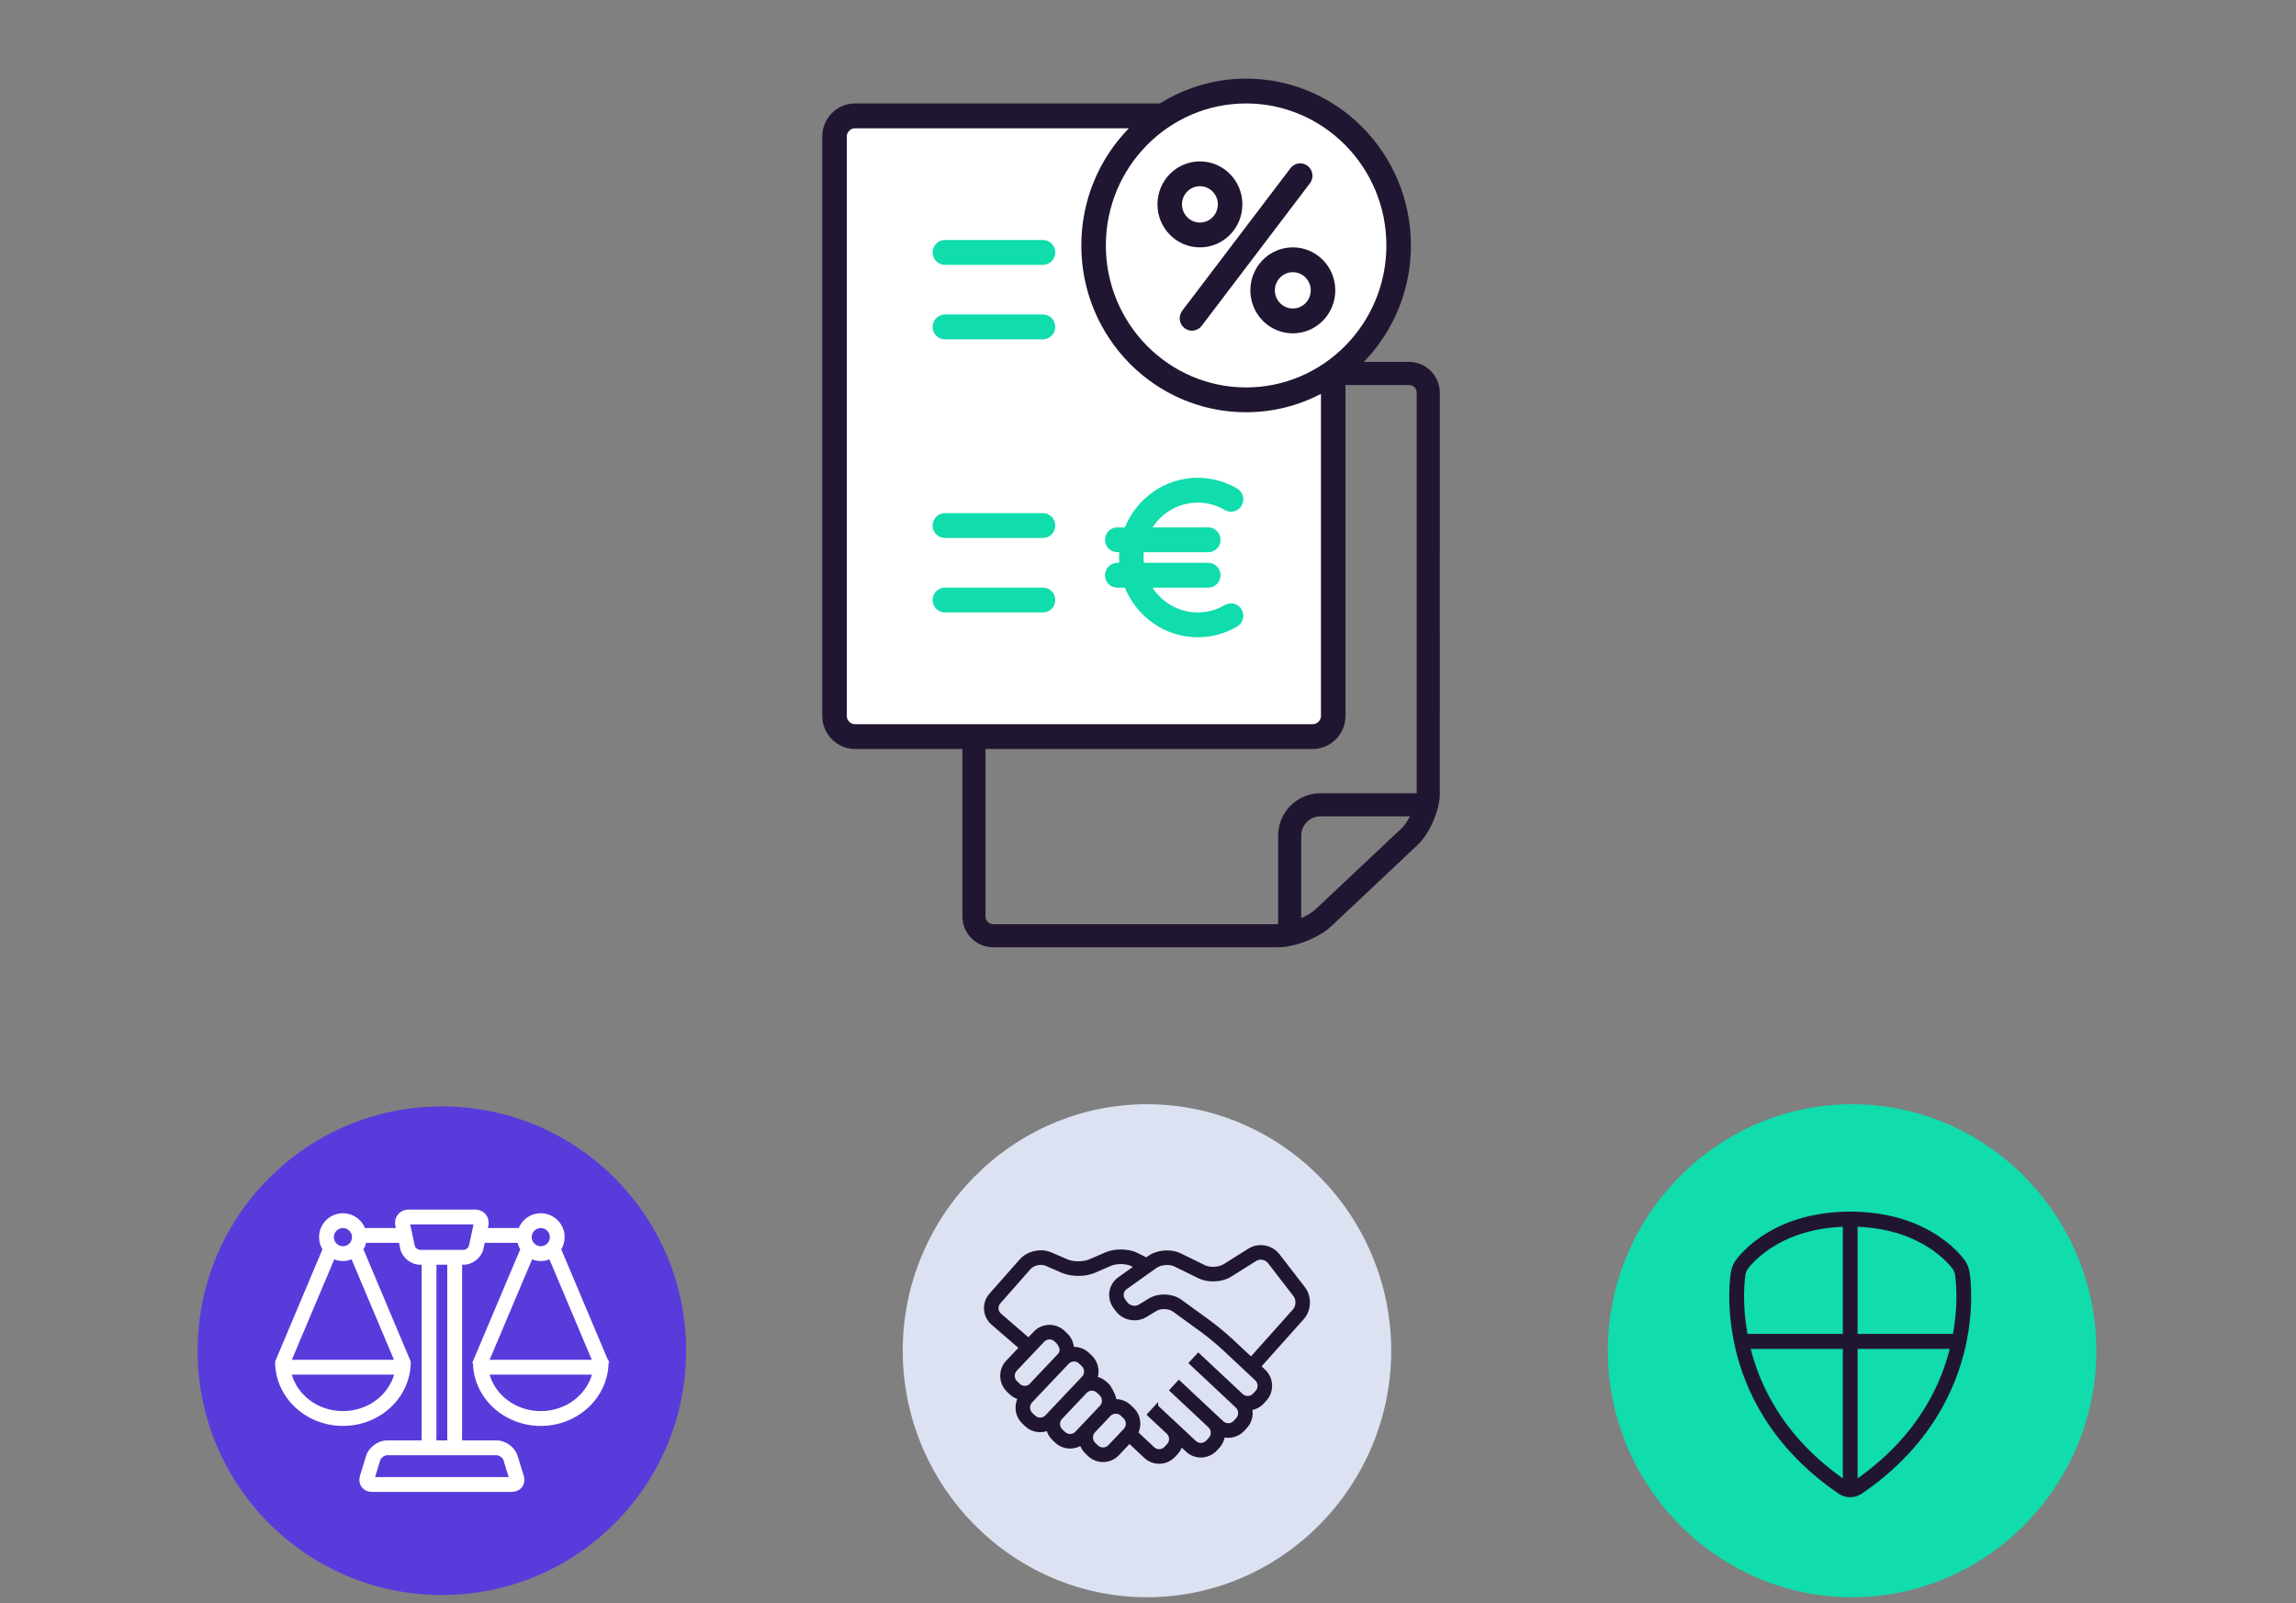 <svg width="255" height="178" viewBox="0 0 255 178" fill="none" xmlns="http://www.w3.org/2000/svg">
<rect x="0" y="0" width="255" height="178" fill="#808080" stroke="none"/>
<path d="M156.49 40.183H110.307C108.425 40.183 106.886 41.722 106.886 43.604V101.761C106.886 103.643 108.425 105.182 110.307 105.182H141.95C143.832 105.182 146.492 104.128 147.862 102.838L157.42 93.843C158.79 92.553 159.91 89.959 159.91 88.078L159.912 43.604C159.911 41.723 158.372 40.183 156.49 40.183L156.49 40.183ZM146.103 100.969C145.726 101.325 145.148 101.668 144.517 101.951L144.517 92.781C144.517 92.194 144.754 91.665 145.146 91.272C145.537 90.88 146.067 90.643 146.654 90.643H156.592C156.316 91.183 155.99 91.665 155.66 91.975L146.103 100.969ZM157.344 88.077H146.654C144.058 88.082 141.956 90.185 141.951 92.781V102.616H110.307C109.843 102.616 109.452 102.225 109.452 101.761V43.604C109.452 43.14 109.843 42.749 110.307 42.749H156.491C156.954 42.749 157.346 43.14 157.346 43.604L157.344 88.077Z" fill="#211631"/>
<path d="M146.654 54.732H127.838C127.129 54.732 126.555 55.307 126.555 56.015C126.555 56.723 127.129 57.298 127.838 57.298H146.654C147.363 57.298 147.937 56.723 147.937 56.015C147.937 55.307 147.363 54.732 146.654 54.732Z" fill="#10DCAC"/>
<path d="M124.223 49.774C123.616 49.409 122.828 49.606 122.463 50.214L118.176 57.358L115.917 55.098C115.416 54.597 114.604 54.597 114.103 55.098C113.602 55.599 113.602 56.411 114.103 56.912L117.524 60.333C117.802 60.612 118.197 60.747 118.587 60.7C118.978 60.652 119.328 60.425 119.531 60.086L124.662 51.534C125.028 50.927 124.83 50.139 124.223 49.774L124.223 49.774Z" fill="#10DCAC"/>
<path d="M146.654 67.551H127.838C127.129 67.551 126.555 68.126 126.555 68.834C126.555 69.542 127.129 70.117 127.838 70.117H146.654C147.363 70.117 147.937 69.542 147.937 68.834C147.937 68.126 147.363 67.551 146.654 67.551Z" fill="#10DCAC"/>
<path d="M124.223 62.603C123.616 62.237 122.828 62.435 122.463 63.043L118.176 70.187L115.917 67.927C115.416 67.426 114.604 67.426 114.103 67.927C113.602 68.428 113.602 69.24 114.103 69.741L117.524 73.162C117.802 73.441 118.197 73.576 118.587 73.528C118.978 73.48 119.328 73.254 119.531 72.915L124.662 64.362C125.028 63.756 124.83 62.967 124.223 62.603L124.223 62.603Z" fill="#10DCAC"/>
<path d="M92.317 12.851L128.729 12.851C128.729 12.851 135.583 4.712 150.147 14.993C164.712 25.274 146.016 41.517 147.577 42.409C150.576 44.122 147.577 81.819 147.577 81.819L92.317 80.534V12.851Z" fill="white"/>
<path d="M156.699 27.252C156.699 17.022 148.505 8.73 138.397 8.73C134.882 8.73 131.611 9.749 128.823 11.487H94.953C92.956 11.487 91.321 13.141 91.321 15.163V79.49C91.321 81.512 92.956 83.166 94.953 83.166H145.802C147.8 83.166 149.434 81.512 149.434 79.49L149.434 42.004C153.84 38.621 156.699 33.282 156.699 27.252ZM153.975 27.252C153.975 35.946 146.986 43.018 138.397 43.018C129.807 43.018 122.819 35.946 122.819 27.252C122.819 18.558 129.807 11.487 138.397 11.487C146.987 11.487 153.975 18.558 153.975 27.252ZM146.71 79.49C146.71 79.988 146.295 80.409 145.802 80.409H94.953C94.461 80.409 94.045 79.988 94.045 79.49V15.163C94.045 14.665 94.461 14.244 94.953 14.244H125.373C122.111 17.589 120.094 22.181 120.094 27.252C120.094 37.483 128.285 45.775 138.396 45.775C141.393 45.775 144.213 45.032 146.709 43.74L146.71 79.49Z" fill="#211631"/>
<path d="M131.552 36.431C131.799 36.624 132.092 36.717 132.381 36.717C132.79 36.717 133.194 36.533 133.462 36.179L145.484 20.353C145.943 19.75 145.83 18.883 145.234 18.419C144.639 17.956 143.782 18.067 143.325 18.672L131.303 34.498C130.844 35.101 130.956 35.968 131.553 36.432L131.552 36.431Z" fill="#211631"/>
<path d="M133.267 27.467C135.872 27.467 137.982 25.33 137.982 22.694C137.982 20.058 135.872 17.92 133.267 17.92C130.661 17.92 128.551 20.057 128.551 22.693C128.551 25.328 130.661 27.467 133.267 27.467ZM133.267 20.677C134.365 20.677 135.258 21.581 135.258 22.693C135.258 23.805 134.365 24.709 133.267 24.709C132.168 24.709 131.275 23.805 131.275 22.693C131.275 21.581 132.168 20.677 133.267 20.677Z" fill="#211631"/>
<path d="M138.867 32.239C138.867 34.875 140.978 37.012 143.584 37.012C146.188 37.012 148.3 34.875 148.3 32.239C148.3 29.603 146.189 27.466 143.584 27.466C140.978 27.466 138.867 29.603 138.867 32.239ZM145.576 32.239C145.576 33.35 144.682 34.255 143.584 34.255C142.486 34.255 141.591 33.35 141.591 32.239C141.591 31.128 142.486 30.223 143.584 30.223C144.682 30.223 145.576 31.128 145.576 32.239Z" fill="#211631"/>
<path d="M115.838 56.976H104.942C104.189 56.976 103.58 57.593 103.58 58.354C103.58 59.115 104.189 59.733 104.942 59.733H115.838C116.591 59.733 117.2 59.115 117.2 58.354C117.2 57.593 116.591 56.976 115.838 56.976Z" fill="#10DCAC"/>
<path d="M115.838 65.246H104.942C104.189 65.246 103.58 65.864 103.58 66.625C103.58 67.386 104.189 68.003 104.942 68.003H115.838C116.591 68.003 117.2 67.386 117.2 66.625C117.2 65.864 116.591 65.246 115.838 65.246Z" fill="#10DCAC"/>
<path d="M115.838 26.65H104.942C104.189 26.65 103.58 27.267 103.58 28.028C103.58 28.789 104.189 29.407 104.942 29.407H115.838C116.591 29.407 117.2 28.789 117.2 28.028C117.2 27.267 116.591 26.65 115.838 26.65Z" fill="#10DCAC"/>
<path d="M115.838 34.921H104.942C104.189 34.921 103.58 35.538 103.58 36.299C103.58 37.06 104.189 37.678 104.942 37.678H115.838C116.591 37.678 117.2 37.06 117.2 36.299C117.2 35.538 116.591 34.921 115.838 34.921Z" fill="#10DCAC"/>
<path d="M133.03 55.808C134.082 55.808 135.123 56.093 136.039 56.631C136.691 57.011 137.524 56.788 137.901 56.13C138.279 55.471 138.057 54.628 137.406 54.246C136.075 53.464 134.561 53.051 133.03 53.051C129.377 53.051 126.242 55.331 124.935 58.559H124.088C123.335 58.559 122.726 59.177 122.726 59.938C122.726 60.699 123.335 61.316 124.088 61.316H124.311C124.297 61.512 124.281 61.707 124.281 61.906C124.281 62.105 124.297 62.299 124.311 62.495H124.088C123.335 62.495 122.726 63.112 122.726 63.873C122.726 64.634 123.335 65.252 124.088 65.252H124.935C126.242 68.479 129.376 70.76 133.03 70.76C134.562 70.76 136.075 70.348 137.406 69.565C138.057 69.183 138.279 68.34 137.901 67.681C137.524 67.022 136.691 66.798 136.039 67.18C135.123 67.719 134.082 68.003 133.03 68.003C130.928 68.003 129.077 66.907 127.998 65.252H134.193C134.946 65.252 135.556 64.634 135.556 63.873C135.556 63.112 134.946 62.495 134.193 62.495H127.035C127.016 62.301 127.005 62.105 127.005 61.906C127.005 61.706 127.016 61.51 127.035 61.316H134.195C134.948 61.316 135.557 60.699 135.557 59.938C135.557 59.177 134.948 58.559 134.195 58.559H127.999C129.078 56.904 130.929 55.808 133.03 55.808L133.03 55.808Z" fill="#10DCAC"/>
<path d="M21.95 149.979C21.95 134.997 34.095 122.853 49.076 122.853C64.057 122.853 76.202 134.997 76.202 149.979C76.202 164.96 64.057 177.105 49.076 177.105C34.095 177.105 21.95 164.96 21.95 149.979Z" fill="#593BDC"/>
<path d="M52.735 134.411C53.212 134.411 53.612 134.603 53.867 134.918C54.122 135.234 54.225 135.665 54.125 136.131L54.055 136.458H57.683C58.048 135.501 58.972 134.819 60.058 134.819C61.464 134.819 62.605 135.958 62.605 137.365C62.605 137.86 62.461 138.321 62.217 138.712L67.44 151.093H67.488V151.199C67.488 151.201 67.487 151.203 67.487 151.205L67.522 151.289L67.482 151.306C67.422 155.139 64.12 158.222 60.06 158.222C55.997 158.222 52.69 155.137 52.632 151.3L52.585 151.281L52.626 151.183L57.898 138.709C57.744 138.461 57.633 138.186 57.571 137.891H53.748L53.586 138.645C53.388 139.569 52.46 140.32 51.515 140.321H51.214V160.045H55.176C55.65 160.045 56.133 160.23 56.529 160.523C56.926 160.815 57.244 161.222 57.384 161.675L58.054 163.854C58.194 164.308 58.129 164.733 57.898 165.046C57.666 165.359 57.279 165.546 56.804 165.546H41.343C40.867 165.546 40.48 165.359 40.249 165.046C40.018 164.733 39.953 164.308 40.093 163.854L40.763 161.675C40.902 161.222 41.221 160.815 41.617 160.523C42.014 160.23 42.496 160.045 42.971 160.045H46.933V140.321H46.632C45.687 140.32 44.758 139.569 44.56 138.645L44.398 137.891H40.575C40.513 138.186 40.401 138.462 40.246 138.71L45.508 151.195L45.516 151.214V151.237C45.493 155.103 42.174 158.222 38.089 158.222C34.003 158.222 30.678 155.099 30.66 151.23V151.208L30.669 151.189L35.929 138.712C35.684 138.321 35.541 137.861 35.541 137.366C35.541 135.959 36.681 134.819 38.088 134.819C39.175 134.819 40.098 135.501 40.464 136.458H44.092L44.022 136.131C43.922 135.665 44.025 135.234 44.28 134.918C44.535 134.603 44.935 134.411 45.412 134.411H52.735ZM42.971 161.477C42.821 161.477 42.635 161.552 42.469 161.674C42.303 161.797 42.177 161.953 42.133 162.096L41.512 164.114H56.636L56.015 162.096C55.971 161.953 55.845 161.797 55.679 161.674C55.513 161.552 55.326 161.477 55.177 161.477H42.971ZM48.365 160.044H49.781V140.32H48.365V160.044ZM54.234 152.526C54.874 154.965 57.238 156.789 60.06 156.789C62.879 156.789 65.244 154.965 65.884 152.526H54.234ZM32.264 152.526C32.903 154.965 35.267 156.788 38.088 156.788C40.908 156.788 43.273 154.965 43.913 152.526H32.264ZM54.22 151.093H65.886L61.078 139.697C60.777 139.829 60.446 139.906 60.098 139.911L60.097 139.913H60.058C59.694 139.913 59.35 139.833 59.038 139.696L54.22 151.093ZM32.25 151.093H43.916L39.107 139.697C38.795 139.834 38.451 139.913 38.088 139.913C37.724 139.913 37.38 139.833 37.067 139.696L32.25 151.093ZM45.962 138.344C45.988 138.468 46.084 138.606 46.218 138.714C46.352 138.822 46.506 138.887 46.632 138.887H51.515C51.641 138.887 51.796 138.822 51.93 138.714C52.064 138.606 52.16 138.468 52.187 138.344L52.722 135.845H45.426L45.962 138.344ZM38.088 136.251C37.474 136.251 36.974 136.751 36.974 137.365C36.974 137.98 37.474 138.481 38.088 138.481C38.702 138.481 39.203 137.98 39.203 137.365C39.203 136.751 38.702 136.251 38.088 136.251ZM60.058 136.251C59.444 136.251 58.945 136.751 58.944 137.365C58.944 137.98 59.444 138.48 60.058 138.481C60.672 138.481 61.174 137.98 61.174 137.365C61.174 136.751 60.672 136.251 60.058 136.251Z" fill="white" stroke="white" stroke-width="0.212"/>
<path d="M100.26 149.979C100.26 134.998 112.404 122.608 127.386 122.608C142.367 122.608 154.512 134.998 154.512 149.979C154.512 164.96 142.367 177.35 127.386 177.35C112.404 177.35 100.26 164.96 100.26 149.979Z" fill="#DCE2F1"/>
<mask id="path-19-outside-1_1051_11731" maskUnits="userSpaceOnUse" x="108.481" y="137.448" width="38" height="26" fill="black">
<rect fill="white" x="108.481" y="137.448" width="38" height="26"/>
<path d="M145.287 144.612C145.287 144.062 145.127 143.504 144.773 143.044L141.936 139.371C141.461 138.76 140.738 138.449 140.015 138.448C139.585 138.448 139.147 138.56 138.76 138.804L135.994 140.546C135.703 140.733 135.204 140.862 134.723 140.859C134.348 140.861 133.987 140.785 133.748 140.665L131.039 139.337C130.602 139.125 130.115 139.037 129.625 139.036C128.922 139.04 128.209 139.215 127.637 139.616L127.32 139.841C127.068 139.713 126.682 139.519 126.244 139.298C125.72 139.038 125.103 138.933 124.48 138.931C123.917 138.933 123.355 139.02 122.861 139.232L121.016 140.028C120.715 140.16 120.238 140.246 119.763 140.244C119.289 140.246 118.812 140.16 118.512 140.028L116.665 139.231C116.328 139.086 115.968 139.024 115.611 139.023C115.2 139.024 114.792 139.106 114.412 139.261C114.033 139.418 113.681 139.649 113.401 139.966L110.038 143.777C109.666 144.198 109.481 144.728 109.481 145.25C109.481 145.873 109.744 146.498 110.252 146.935L113.388 149.644L111.9 151.214C111.49 151.648 111.286 152.209 111.286 152.765C111.285 153.356 111.517 153.952 111.976 154.392L112.278 154.682C112.562 154.955 112.904 155.129 113.262 155.221C113.082 155.555 112.984 155.921 112.985 156.288C112.984 156.879 113.216 157.476 113.675 157.916L113.674 157.915L113.977 158.207C114.408 158.62 114.966 158.826 115.517 158.826C115.813 158.826 116.109 158.766 116.387 158.648C116.485 159.049 116.687 159.431 117.004 159.735L117.307 160.027C117.738 160.44 118.295 160.646 118.847 160.646C119.278 160.646 119.711 160.518 120.083 160.268C120.192 160.623 120.379 160.959 120.664 161.233L120.966 161.524C121.396 161.938 121.955 162.144 122.505 162.143C123.092 162.144 123.684 161.911 124.121 161.449L125.436 160.059L127.223 161.732C127.65 162.134 128.199 162.334 128.741 162.332C129.336 162.334 129.937 162.092 130.375 161.618L130.66 161.308C130.906 161.041 131.067 160.724 131.16 160.393L131.852 161.04C132.281 161.44 132.829 161.639 133.37 161.638C133.966 161.639 134.568 161.397 135.007 160.922L135.29 160.613C135.618 160.259 135.802 159.821 135.859 159.373C136.042 159.42 136.227 159.452 136.414 159.452C137.01 159.452 137.61 159.211 138.049 158.737L138.334 158.428C138.731 157.997 138.929 157.444 138.928 156.898C138.928 156.729 138.904 156.561 138.867 156.394C139.361 156.328 139.841 156.105 140.205 155.709L140.49 155.4C140.888 154.969 141.085 154.415 141.085 153.87C141.086 153.27 140.846 152.664 140.374 152.222L139.841 151.724L144.655 146.337C145.087 145.852 145.286 145.227 145.287 144.613L145.287 144.612ZM112.817 153.505C112.608 153.304 112.504 153.038 112.503 152.765C112.504 152.508 112.595 152.258 112.782 152.061L115.829 148.842C116.028 148.632 116.293 148.528 116.564 148.527C116.819 148.528 117.067 148.62 117.264 148.808L117.565 149.098C117.565 149.098 117.876 149.565 117.877 149.839C117.876 150.044 117.815 150.243 117.697 150.416C117.687 150.427 114.408 153.885 114.408 153.885C114.234 154.01 114.028 154.074 113.818 154.075C113.563 154.074 113.314 153.982 113.119 153.795L112.817 153.505ZM115.518 157.599C115.263 157.599 115.014 157.506 114.818 157.319L114.516 157.028L114.515 157.028C114.307 156.828 114.203 156.561 114.203 156.288C114.203 156.031 114.295 155.781 114.481 155.584C114.481 155.584 118.543 151.304 118.577 151.263C118.771 151.074 119.022 150.977 119.28 150.976C119.535 150.977 119.783 151.069 119.979 151.256L120.282 151.548C120.49 151.747 120.594 152.014 120.594 152.288C120.594 152.544 120.502 152.795 120.316 152.992L116.252 157.285C116.054 157.494 115.79 157.598 115.518 157.599ZM118.848 159.419C118.593 159.419 118.344 159.326 118.148 159.139L117.845 158.848C117.636 158.648 117.532 158.381 117.532 158.108C117.532 157.879 117.609 157.657 117.756 157.472L120.585 154.484C120.776 154.31 121.016 154.218 121.263 154.218C121.518 154.218 121.767 154.311 121.963 154.498L122.266 154.789C122.474 154.989 122.578 155.256 122.579 155.529C122.578 155.786 122.486 156.037 122.3 156.233L119.582 159.105C119.384 159.314 119.12 159.419 118.848 159.419L118.848 159.419ZM123.24 160.602C123.042 160.812 122.777 160.916 122.506 160.917C122.251 160.917 122.002 160.824 121.806 160.637L121.504 160.346C121.296 160.146 121.192 159.879 121.191 159.606C121.192 159.349 121.283 159.098 121.469 158.901L123.185 157.088C123.384 156.879 123.649 156.774 123.92 156.774C124.175 156.774 124.424 156.866 124.62 157.054L124.923 157.345C125.131 157.545 125.234 157.812 125.235 158.085C125.234 158.342 125.143 158.593 124.957 158.789L123.24 160.602ZM139.599 154.566L139.315 154.874C139.116 155.089 138.847 155.198 138.571 155.198C138.321 155.198 138.076 155.109 137.881 154.927L133.088 150.441L132.259 151.339L137.39 156.149C137.603 156.349 137.711 156.621 137.712 156.899C137.711 157.151 137.622 157.398 137.442 157.594L137.159 157.903C136.96 158.118 136.691 158.226 136.415 158.227C136.165 158.226 135.919 158.136 135.726 157.956L130.932 153.47L130.104 154.368L134.358 158.35C134.563 158.549 134.668 158.813 134.668 159.085C134.668 159.337 134.58 159.584 134.4 159.779L134.115 160.088C133.918 160.303 133.648 160.412 133.371 160.413C133.12 160.412 132.875 160.323 132.681 160.142L128.435 156.175H128.434L128.434 156.174L127.607 157.073L127.608 157.074L127.624 157.089L129.751 159.076C129.939 159.272 130.037 159.523 130.038 159.783C130.037 160.034 129.949 160.279 129.769 160.475L129.485 160.784C129.286 160.999 129.017 161.107 128.743 161.108C128.492 161.107 128.247 161.018 128.054 160.836L126.202 159.101C126.363 158.781 126.453 158.434 126.453 158.086C126.454 157.495 126.222 156.899 125.763 156.459L125.46 156.167C125.03 155.754 124.472 155.548 123.921 155.549C123.879 155.549 123.836 155.559 123.794 155.561C123.794 155.551 123.796 155.54 123.796 155.53C123.797 154.939 123.106 153.902 123.106 153.902L122.804 153.611C122.482 153.303 122.089 153.11 121.681 153.032C121.765 152.791 121.812 152.54 121.812 152.288C121.812 151.698 121.581 151.101 121.123 150.662L120.82 150.37C120.389 149.957 119.831 149.75 119.281 149.751C119.217 149.751 119.153 149.764 119.089 149.77C119.072 149.202 118.846 148.635 118.406 148.213V148.212L118.105 147.922C117.674 147.508 117.116 147.302 116.565 147.302C115.978 147.302 115.387 147.535 114.95 147.997L114.23 148.757L111.044 146.006C110.815 145.808 110.7 145.533 110.7 145.252C110.7 145.016 110.78 144.785 110.949 144.593L114.311 140.782C114.445 140.631 114.642 140.493 114.873 140.398C115.104 140.303 115.367 140.251 115.612 140.251C115.826 140.251 116.026 140.29 116.187 140.36L118.033 141.157C118.553 141.379 119.157 141.47 119.764 141.472C120.372 141.47 120.975 141.379 121.496 141.157L123.341 140.361C123.625 140.235 124.055 140.157 124.482 140.159C124.954 140.156 125.426 140.255 125.701 140.397C125.875 140.484 126.04 140.568 126.193 140.645L124.311 141.984C123.707 142.414 123.381 143.099 123.382 143.789C123.381 144.246 123.524 144.711 123.815 145.106L123.815 145.106L124.063 145.444C124.535 146.079 125.271 146.405 126.007 146.407C126.422 146.407 126.845 146.3 127.223 146.071L128.348 145.387C128.577 145.245 128.924 145.156 129.282 145.157C129.704 145.155 130.128 145.281 130.383 145.471L133.496 147.73C134.189 148.232 135.318 149.164 135.943 149.75L139.547 153.122C139.761 153.323 139.868 153.593 139.869 153.871C139.869 154.123 139.78 154.37 139.599 154.566L139.599 154.566ZM143.751 145.517L138.951 150.889L136.771 148.85C136.088 148.212 134.962 147.282 134.207 146.733L131.095 144.474C130.567 144.096 129.921 143.932 129.282 143.93C128.739 143.931 128.191 144.051 127.718 144.336L126.594 145.02C126.421 145.125 126.217 145.179 126.006 145.179C125.629 145.18 125.251 145.002 125.04 144.712L124.792 144.374L124.791 144.373C124.66 144.194 124.598 143.992 124.597 143.788C124.599 143.479 124.74 143.179 125.012 142.984L128.34 140.618C128.627 140.407 129.139 140.259 129.626 140.263C129.963 140.262 130.286 140.33 130.507 140.441L133.216 141.769C133.678 141.993 134.199 142.085 134.723 142.086C135.397 142.083 136.078 141.935 136.639 141.586L139.406 139.844C139.583 139.732 139.795 139.674 140.016 139.674C140.389 139.674 140.764 139.845 140.976 140.124L143.813 143.798C143.976 144.009 144.071 144.305 144.071 144.613C144.072 144.957 143.952 145.296 143.751 145.517L143.751 145.517Z"/>
</mask>
<path d="M145.287 144.612C145.287 144.062 145.127 143.504 144.773 143.044L141.936 139.371C141.461 138.76 140.738 138.449 140.015 138.448C139.585 138.448 139.147 138.56 138.76 138.804L135.994 140.546C135.703 140.733 135.204 140.862 134.723 140.859C134.348 140.861 133.987 140.785 133.748 140.665L131.039 139.337C130.602 139.125 130.115 139.037 129.625 139.036C128.922 139.04 128.209 139.215 127.637 139.616L127.32 139.841C127.068 139.713 126.682 139.519 126.244 139.298C125.72 139.038 125.103 138.933 124.48 138.931C123.917 138.933 123.355 139.02 122.861 139.232L121.016 140.028C120.715 140.16 120.238 140.246 119.763 140.244C119.289 140.246 118.812 140.16 118.512 140.028L116.665 139.231C116.328 139.086 115.968 139.024 115.611 139.023C115.2 139.024 114.792 139.106 114.412 139.261C114.033 139.418 113.681 139.649 113.401 139.966L110.038 143.777C109.666 144.198 109.481 144.728 109.481 145.25C109.481 145.873 109.744 146.498 110.252 146.935L113.388 149.644L111.9 151.214C111.49 151.648 111.286 152.209 111.286 152.765C111.285 153.356 111.517 153.952 111.976 154.392L112.278 154.682C112.562 154.955 112.904 155.129 113.262 155.221C113.082 155.555 112.984 155.921 112.985 156.288C112.984 156.879 113.216 157.476 113.675 157.916L113.674 157.915L113.977 158.207C114.408 158.62 114.966 158.826 115.517 158.826C115.813 158.826 116.109 158.766 116.387 158.648C116.485 159.049 116.687 159.431 117.004 159.735L117.307 160.027C117.738 160.44 118.295 160.646 118.847 160.646C119.278 160.646 119.711 160.518 120.083 160.268C120.192 160.623 120.379 160.959 120.664 161.233L120.966 161.524C121.396 161.938 121.955 162.144 122.505 162.143C123.092 162.144 123.684 161.911 124.121 161.449L125.436 160.059L127.223 161.732C127.65 162.134 128.199 162.334 128.741 162.332C129.336 162.334 129.937 162.092 130.375 161.618L130.66 161.308C130.906 161.041 131.067 160.724 131.16 160.393L131.852 161.04C132.281 161.44 132.829 161.639 133.37 161.638C133.966 161.639 134.568 161.397 135.007 160.922L135.29 160.613C135.618 160.259 135.802 159.821 135.859 159.373C136.042 159.42 136.227 159.452 136.414 159.452C137.01 159.452 137.61 159.211 138.049 158.737L138.334 158.428C138.731 157.997 138.929 157.444 138.928 156.898C138.928 156.729 138.904 156.561 138.867 156.394C139.361 156.328 139.841 156.105 140.205 155.709L140.49 155.4C140.888 154.969 141.085 154.415 141.085 153.87C141.086 153.27 140.846 152.664 140.374 152.222L139.841 151.724L144.655 146.337C145.087 145.852 145.286 145.227 145.287 144.613L145.287 144.612ZM112.817 153.505C112.608 153.304 112.504 153.038 112.503 152.765C112.504 152.508 112.595 152.258 112.782 152.061L115.829 148.842C116.028 148.632 116.293 148.528 116.564 148.527C116.819 148.528 117.067 148.62 117.264 148.808L117.565 149.098C117.565 149.098 117.876 149.565 117.877 149.839C117.876 150.044 117.815 150.243 117.697 150.416C117.687 150.427 114.408 153.885 114.408 153.885C114.234 154.01 114.028 154.074 113.818 154.075C113.563 154.074 113.314 153.982 113.119 153.795L112.817 153.505ZM115.518 157.599C115.263 157.599 115.014 157.506 114.818 157.319L114.516 157.028L114.515 157.028C114.307 156.828 114.203 156.561 114.203 156.288C114.203 156.031 114.295 155.781 114.481 155.584C114.481 155.584 118.543 151.304 118.577 151.263C118.771 151.074 119.022 150.977 119.28 150.976C119.535 150.977 119.783 151.069 119.979 151.256L120.282 151.548C120.49 151.747 120.594 152.014 120.594 152.288C120.594 152.544 120.502 152.795 120.316 152.992L116.252 157.285C116.054 157.494 115.79 157.598 115.518 157.599ZM118.848 159.419C118.593 159.419 118.344 159.326 118.148 159.139L117.845 158.848C117.636 158.648 117.532 158.381 117.532 158.108C117.532 157.879 117.609 157.657 117.756 157.472L120.585 154.484C120.776 154.31 121.016 154.218 121.263 154.218C121.518 154.218 121.767 154.311 121.963 154.498L122.266 154.789C122.474 154.989 122.578 155.256 122.579 155.529C122.578 155.786 122.486 156.037 122.3 156.233L119.582 159.105C119.384 159.314 119.12 159.419 118.848 159.419L118.848 159.419ZM123.24 160.602C123.042 160.812 122.777 160.916 122.506 160.917C122.251 160.917 122.002 160.824 121.806 160.637L121.504 160.346C121.296 160.146 121.192 159.879 121.191 159.606C121.192 159.349 121.283 159.098 121.469 158.901L123.185 157.088C123.384 156.879 123.649 156.774 123.92 156.774C124.175 156.774 124.424 156.866 124.62 157.054L124.923 157.345C125.131 157.545 125.234 157.812 125.235 158.085C125.234 158.342 125.143 158.593 124.957 158.789L123.24 160.602ZM139.599 154.566L139.315 154.874C139.116 155.089 138.847 155.198 138.571 155.198C138.321 155.198 138.076 155.109 137.881 154.927L133.088 150.441L132.259 151.339L137.39 156.149C137.603 156.349 137.711 156.621 137.712 156.899C137.711 157.151 137.622 157.398 137.442 157.594L137.159 157.903C136.96 158.118 136.691 158.226 136.415 158.227C136.165 158.226 135.919 158.136 135.726 157.956L130.932 153.47L130.104 154.368L134.358 158.35C134.563 158.549 134.668 158.813 134.668 159.085C134.668 159.337 134.58 159.584 134.4 159.779L134.115 160.088C133.918 160.303 133.648 160.412 133.371 160.413C133.12 160.412 132.875 160.323 132.681 160.142L128.435 156.175H128.434L128.434 156.174L127.607 157.073L127.608 157.074L127.624 157.089L129.751 159.076C129.939 159.272 130.037 159.523 130.038 159.783C130.037 160.034 129.949 160.279 129.769 160.475L129.485 160.784C129.286 160.999 129.017 161.107 128.743 161.108C128.492 161.107 128.247 161.018 128.054 160.836L126.202 159.101C126.363 158.781 126.453 158.434 126.453 158.086C126.454 157.495 126.222 156.899 125.763 156.459L125.46 156.167C125.03 155.754 124.472 155.548 123.921 155.549C123.879 155.549 123.836 155.559 123.794 155.561C123.794 155.551 123.796 155.54 123.796 155.53C123.797 154.939 123.106 153.902 123.106 153.902L122.804 153.611C122.482 153.303 122.089 153.11 121.681 153.032C121.765 152.791 121.812 152.54 121.812 152.288C121.812 151.698 121.581 151.101 121.123 150.662L120.82 150.37C120.389 149.957 119.831 149.75 119.281 149.751C119.217 149.751 119.153 149.764 119.089 149.77C119.072 149.202 118.846 148.635 118.406 148.213V148.212L118.105 147.922C117.674 147.508 117.116 147.302 116.565 147.302C115.978 147.302 115.387 147.535 114.95 147.997L114.23 148.757L111.044 146.006C110.815 145.808 110.7 145.533 110.7 145.252C110.7 145.016 110.78 144.785 110.949 144.593L114.311 140.782C114.445 140.631 114.642 140.493 114.873 140.398C115.104 140.303 115.367 140.251 115.612 140.251C115.826 140.251 116.026 140.29 116.187 140.36L118.033 141.157C118.553 141.379 119.157 141.47 119.764 141.472C120.372 141.47 120.975 141.379 121.496 141.157L123.341 140.361C123.625 140.235 124.055 140.157 124.482 140.159C124.954 140.156 125.426 140.255 125.701 140.397C125.875 140.484 126.04 140.568 126.193 140.645L124.311 141.984C123.707 142.414 123.381 143.099 123.382 143.789C123.381 144.246 123.524 144.711 123.815 145.106L123.815 145.106L124.063 145.444C124.535 146.079 125.271 146.405 126.007 146.407C126.422 146.407 126.845 146.3 127.223 146.071L128.348 145.387C128.577 145.245 128.924 145.156 129.282 145.157C129.704 145.155 130.128 145.281 130.383 145.471L133.496 147.73C134.189 148.232 135.318 149.164 135.943 149.75L139.547 153.122C139.761 153.323 139.868 153.593 139.869 153.871C139.869 154.123 139.78 154.37 139.599 154.566L139.599 154.566ZM143.751 145.517L138.951 150.889L136.771 148.85C136.088 148.212 134.962 147.282 134.207 146.733L131.095 144.474C130.567 144.096 129.921 143.932 129.282 143.93C128.739 143.931 128.191 144.051 127.718 144.336L126.594 145.02C126.421 145.125 126.217 145.179 126.006 145.179C125.629 145.18 125.251 145.002 125.04 144.712L124.792 144.374L124.791 144.373C124.66 144.194 124.598 143.992 124.597 143.788C124.599 143.479 124.74 143.179 125.012 142.984L128.34 140.618C128.627 140.407 129.139 140.259 129.626 140.263C129.963 140.262 130.286 140.33 130.507 140.441L133.216 141.769C133.678 141.993 134.199 142.085 134.723 142.086C135.397 142.083 136.078 141.935 136.639 141.586L139.406 139.844C139.583 139.732 139.795 139.674 140.016 139.674C140.389 139.674 140.764 139.845 140.976 140.124L143.813 143.798C143.976 144.009 144.071 144.305 144.071 144.613C144.072 144.957 143.952 145.296 143.751 145.517L143.751 145.517Z" fill="#211631"/>
<path d="M145.287 144.612C145.287 144.062 145.127 143.504 144.773 143.044L141.936 139.371C141.461 138.76 140.738 138.449 140.015 138.448C139.585 138.448 139.147 138.56 138.76 138.804L135.994 140.546C135.703 140.733 135.204 140.862 134.723 140.859C134.348 140.861 133.987 140.785 133.748 140.665L131.039 139.337C130.602 139.125 130.115 139.037 129.625 139.036C128.922 139.04 128.209 139.215 127.637 139.616L127.32 139.841C127.068 139.713 126.682 139.519 126.244 139.298C125.72 139.038 125.103 138.933 124.48 138.931C123.917 138.933 123.355 139.02 122.861 139.232L121.016 140.028C120.715 140.16 120.238 140.246 119.763 140.244C119.289 140.246 118.812 140.16 118.512 140.028L116.665 139.231C116.328 139.086 115.968 139.024 115.611 139.023C115.2 139.024 114.792 139.106 114.412 139.261C114.033 139.418 113.681 139.649 113.401 139.966L110.038 143.777C109.666 144.198 109.481 144.728 109.481 145.25C109.481 145.873 109.744 146.498 110.252 146.935L113.388 149.644L111.9 151.214C111.49 151.648 111.286 152.209 111.286 152.765C111.285 153.356 111.517 153.952 111.976 154.392L112.278 154.682C112.562 154.955 112.904 155.129 113.262 155.221C113.082 155.555 112.984 155.921 112.985 156.288C112.984 156.879 113.216 157.476 113.675 157.916L113.674 157.915L113.977 158.207C114.408 158.62 114.966 158.826 115.517 158.826C115.813 158.826 116.109 158.766 116.387 158.648C116.485 159.049 116.687 159.431 117.004 159.735L117.307 160.027C117.738 160.44 118.295 160.646 118.847 160.646C119.278 160.646 119.711 160.518 120.083 160.268C120.192 160.623 120.379 160.959 120.664 161.233L120.966 161.524C121.396 161.938 121.955 162.144 122.505 162.143C123.092 162.144 123.684 161.911 124.121 161.449L125.436 160.059L127.223 161.732C127.65 162.134 128.199 162.334 128.741 162.332C129.336 162.334 129.937 162.092 130.375 161.618L130.66 161.308C130.906 161.041 131.067 160.724 131.16 160.393L131.852 161.04C132.281 161.44 132.829 161.639 133.37 161.638C133.966 161.639 134.568 161.397 135.007 160.922L135.29 160.613C135.618 160.259 135.802 159.821 135.859 159.373C136.042 159.42 136.227 159.452 136.414 159.452C137.01 159.452 137.61 159.211 138.049 158.737L138.334 158.428C138.731 157.997 138.929 157.444 138.928 156.898C138.928 156.729 138.904 156.561 138.867 156.394C139.361 156.328 139.841 156.105 140.205 155.709L140.49 155.4C140.888 154.969 141.085 154.415 141.085 153.87C141.086 153.27 140.846 152.664 140.374 152.222L139.841 151.724L144.655 146.337C145.087 145.852 145.286 145.227 145.287 144.613L145.287 144.612ZM112.817 153.505C112.608 153.304 112.504 153.038 112.503 152.765C112.504 152.508 112.595 152.258 112.782 152.061L115.829 148.842C116.028 148.632 116.293 148.528 116.564 148.527C116.819 148.528 117.067 148.62 117.264 148.808L117.565 149.098C117.565 149.098 117.876 149.565 117.877 149.839C117.876 150.044 117.815 150.243 117.697 150.416C117.687 150.427 114.408 153.885 114.408 153.885C114.234 154.01 114.028 154.074 113.818 154.075C113.563 154.074 113.314 153.982 113.119 153.795L112.817 153.505ZM115.518 157.599C115.263 157.599 115.014 157.506 114.818 157.319L114.516 157.028L114.515 157.028C114.307 156.828 114.203 156.561 114.203 156.288C114.203 156.031 114.295 155.781 114.481 155.584C114.481 155.584 118.543 151.304 118.577 151.263C118.771 151.074 119.022 150.977 119.28 150.976C119.535 150.977 119.783 151.069 119.979 151.256L120.282 151.548C120.49 151.747 120.594 152.014 120.594 152.288C120.594 152.544 120.502 152.795 120.316 152.992L116.252 157.285C116.054 157.494 115.79 157.598 115.518 157.599ZM118.848 159.419C118.593 159.419 118.344 159.326 118.148 159.139L117.845 158.848C117.636 158.648 117.532 158.381 117.532 158.108C117.532 157.879 117.609 157.657 117.756 157.472L120.585 154.484C120.776 154.31 121.016 154.218 121.263 154.218C121.518 154.218 121.767 154.311 121.963 154.498L122.266 154.789C122.474 154.989 122.578 155.256 122.579 155.529C122.578 155.786 122.486 156.037 122.3 156.233L119.582 159.105C119.384 159.314 119.12 159.419 118.848 159.419L118.848 159.419ZM123.24 160.602C123.042 160.812 122.777 160.916 122.506 160.917C122.251 160.917 122.002 160.824 121.806 160.637L121.504 160.346C121.296 160.146 121.192 159.879 121.191 159.606C121.192 159.349 121.283 159.098 121.469 158.901L123.185 157.088C123.384 156.879 123.649 156.774 123.92 156.774C124.175 156.774 124.424 156.866 124.62 157.054L124.923 157.345C125.131 157.545 125.234 157.812 125.235 158.085C125.234 158.342 125.143 158.593 124.957 158.789L123.24 160.602ZM139.599 154.566L139.315 154.874C139.116 155.089 138.847 155.198 138.571 155.198C138.321 155.198 138.076 155.109 137.881 154.927L133.088 150.441L132.259 151.339L137.39 156.149C137.603 156.349 137.711 156.621 137.712 156.899C137.711 157.151 137.622 157.398 137.442 157.594L137.159 157.903C136.96 158.118 136.691 158.226 136.415 158.227C136.165 158.226 135.919 158.136 135.726 157.956L130.932 153.47L130.104 154.368L134.358 158.35C134.563 158.549 134.668 158.813 134.668 159.085C134.668 159.337 134.58 159.584 134.4 159.779L134.115 160.088C133.918 160.303 133.648 160.412 133.371 160.413C133.12 160.412 132.875 160.323 132.681 160.142L128.435 156.175H128.434L128.434 156.174L127.607 157.073L127.608 157.074L127.624 157.089L129.751 159.076C129.939 159.272 130.037 159.523 130.038 159.783C130.037 160.034 129.949 160.279 129.769 160.475L129.485 160.784C129.286 160.999 129.017 161.107 128.743 161.108C128.492 161.107 128.247 161.018 128.054 160.836L126.202 159.101C126.363 158.781 126.453 158.434 126.453 158.086C126.454 157.495 126.222 156.899 125.763 156.459L125.46 156.167C125.03 155.754 124.472 155.548 123.921 155.549C123.879 155.549 123.836 155.559 123.794 155.561C123.794 155.551 123.796 155.54 123.796 155.53C123.797 154.939 123.106 153.902 123.106 153.902L122.804 153.611C122.482 153.303 122.089 153.11 121.681 153.032C121.765 152.791 121.812 152.54 121.812 152.288C121.812 151.698 121.581 151.101 121.123 150.662L120.82 150.37C120.389 149.957 119.831 149.75 119.281 149.751C119.217 149.751 119.153 149.764 119.089 149.77C119.072 149.202 118.846 148.635 118.406 148.213V148.212L118.105 147.922C117.674 147.508 117.116 147.302 116.565 147.302C115.978 147.302 115.387 147.535 114.95 147.997L114.23 148.757L111.044 146.006C110.815 145.808 110.7 145.533 110.7 145.252C110.7 145.016 110.78 144.785 110.949 144.593L114.311 140.782C114.445 140.631 114.642 140.493 114.873 140.398C115.104 140.303 115.367 140.251 115.612 140.251C115.826 140.251 116.026 140.29 116.187 140.36L118.033 141.157C118.553 141.379 119.157 141.47 119.764 141.472C120.372 141.47 120.975 141.379 121.496 141.157L123.341 140.361C123.625 140.235 124.055 140.157 124.482 140.159C124.954 140.156 125.426 140.255 125.701 140.397C125.875 140.484 126.04 140.568 126.193 140.645L124.311 141.984C123.707 142.414 123.381 143.099 123.382 143.789C123.381 144.246 123.524 144.711 123.815 145.106L123.815 145.106L124.063 145.444C124.535 146.079 125.271 146.405 126.007 146.407C126.422 146.407 126.845 146.3 127.223 146.071L128.348 145.387C128.577 145.245 128.924 145.156 129.282 145.157C129.704 145.155 130.128 145.281 130.383 145.471L133.496 147.73C134.189 148.232 135.318 149.164 135.943 149.75L139.547 153.122C139.761 153.323 139.868 153.593 139.869 153.871C139.869 154.123 139.78 154.37 139.599 154.566L139.599 154.566ZM143.751 145.517L138.951 150.889L136.771 148.85C136.088 148.212 134.962 147.282 134.207 146.733L131.095 144.474C130.567 144.096 129.921 143.932 129.282 143.93C128.739 143.931 128.191 144.051 127.718 144.336L126.594 145.02C126.421 145.125 126.217 145.179 126.006 145.179C125.629 145.18 125.251 145.002 125.04 144.712L124.792 144.374L124.791 144.373C124.66 144.194 124.598 143.992 124.597 143.788C124.599 143.479 124.74 143.179 125.012 142.984L128.34 140.618C128.627 140.407 129.139 140.259 129.626 140.263C129.963 140.262 130.286 140.33 130.507 140.441L133.216 141.769C133.678 141.993 134.199 142.085 134.723 142.086C135.397 142.083 136.078 141.935 136.639 141.586L139.406 139.844C139.583 139.732 139.795 139.674 140.016 139.674C140.389 139.674 140.764 139.845 140.976 140.124L143.813 143.798C143.976 144.009 144.071 144.305 144.071 144.613C144.072 144.957 143.952 145.296 143.751 145.517L143.751 145.517Z" stroke="#211631" stroke-width="0.394" mask="url(#path-19-outside-1_1051_11731)"/>
<path d="M178.57 149.979C178.57 134.998 190.715 122.608 205.696 122.608C220.677 122.608 232.822 134.998 232.822 149.979C232.822 164.96 220.677 177.35 205.696 177.35C190.715 177.35 178.57 164.96 178.57 149.979Z" fill="#10DCAC"/>
<path d="M205.492 134.638C210.007 134.636 213.186 135.973 215.224 137.331C217.259 138.686 218.161 140.05 218.202 140.111L218.203 140.112V140.113C218.253 140.19 218.297 140.27 218.338 140.35L218.45 140.599V140.599C218.518 140.769 218.576 140.94 218.612 141.122L218.648 141.335C218.708 141.727 218.822 142.642 218.821 143.95C218.821 145.395 218.683 147.321 218.181 149.551C217.67 151.821 216.707 154.58 214.916 157.422C213.126 160.263 210.507 163.184 206.705 165.769H206.704L206.702 165.771C206.337 166.017 205.915 166.142 205.492 166.142C205.069 166.142 204.646 166.018 204.279 165.769C200.476 163.184 197.857 160.264 196.066 157.422C194.275 154.58 193.314 151.821 192.803 149.551C192.301 147.319 192.162 145.393 192.162 143.948C192.162 142.209 192.362 141.166 192.37 141.123C192.406 140.942 192.465 140.769 192.533 140.6L192.645 140.351C192.685 140.27 192.729 140.191 192.779 140.113L192.78 140.112C192.819 140.054 193.722 138.689 195.762 137.332C197.799 135.973 200.977 134.636 205.492 134.638ZM206.206 164.354C209.667 161.942 212.049 159.27 213.691 156.675L213.714 156.639C215.289 154.14 216.175 151.716 216.678 149.67H206.206V164.354ZM194.306 149.67C194.808 151.716 195.694 154.139 197.27 156.639H197.269C198.911 159.245 201.3 161.93 204.777 164.353V149.67H194.306ZM206.206 148.218H216.993C217.301 146.538 217.394 145.081 217.394 143.951C217.394 142.421 217.228 141.489 217.213 141.411L217.212 141.406V141.405H217.213L217.185 141.303C217.17 141.258 217.152 141.205 217.131 141.154L217.13 141.153C217.089 141.052 217.038 140.954 217.015 140.919L217.013 140.917L217.012 140.915L216.989 140.882V140.881L216.886 140.743C216.837 140.681 216.775 140.603 216.699 140.514L216.429 140.211L216.07 139.848C215.667 139.459 215.128 139.004 214.441 138.547C212.714 137.399 210.053 136.237 206.206 136.105V148.218ZM204.778 136.105C200.996 136.235 198.359 137.361 196.63 138.49C194.808 139.681 193.994 140.882 193.97 140.918L193.969 140.919C193.946 140.952 193.894 141.05 193.854 141.153V141.155C193.811 141.257 193.78 141.364 193.772 141.404L193.771 141.408H193.771L193.766 141.436V141.437C193.761 141.462 193.755 141.502 193.746 141.557C193.73 141.667 193.707 141.833 193.684 142.051C193.637 142.487 193.591 143.133 193.592 143.948C193.592 145.078 193.685 146.537 193.992 148.218H204.778V136.105Z" fill="#211631" stroke="#211631" stroke-width="0.212"/>
</svg>
